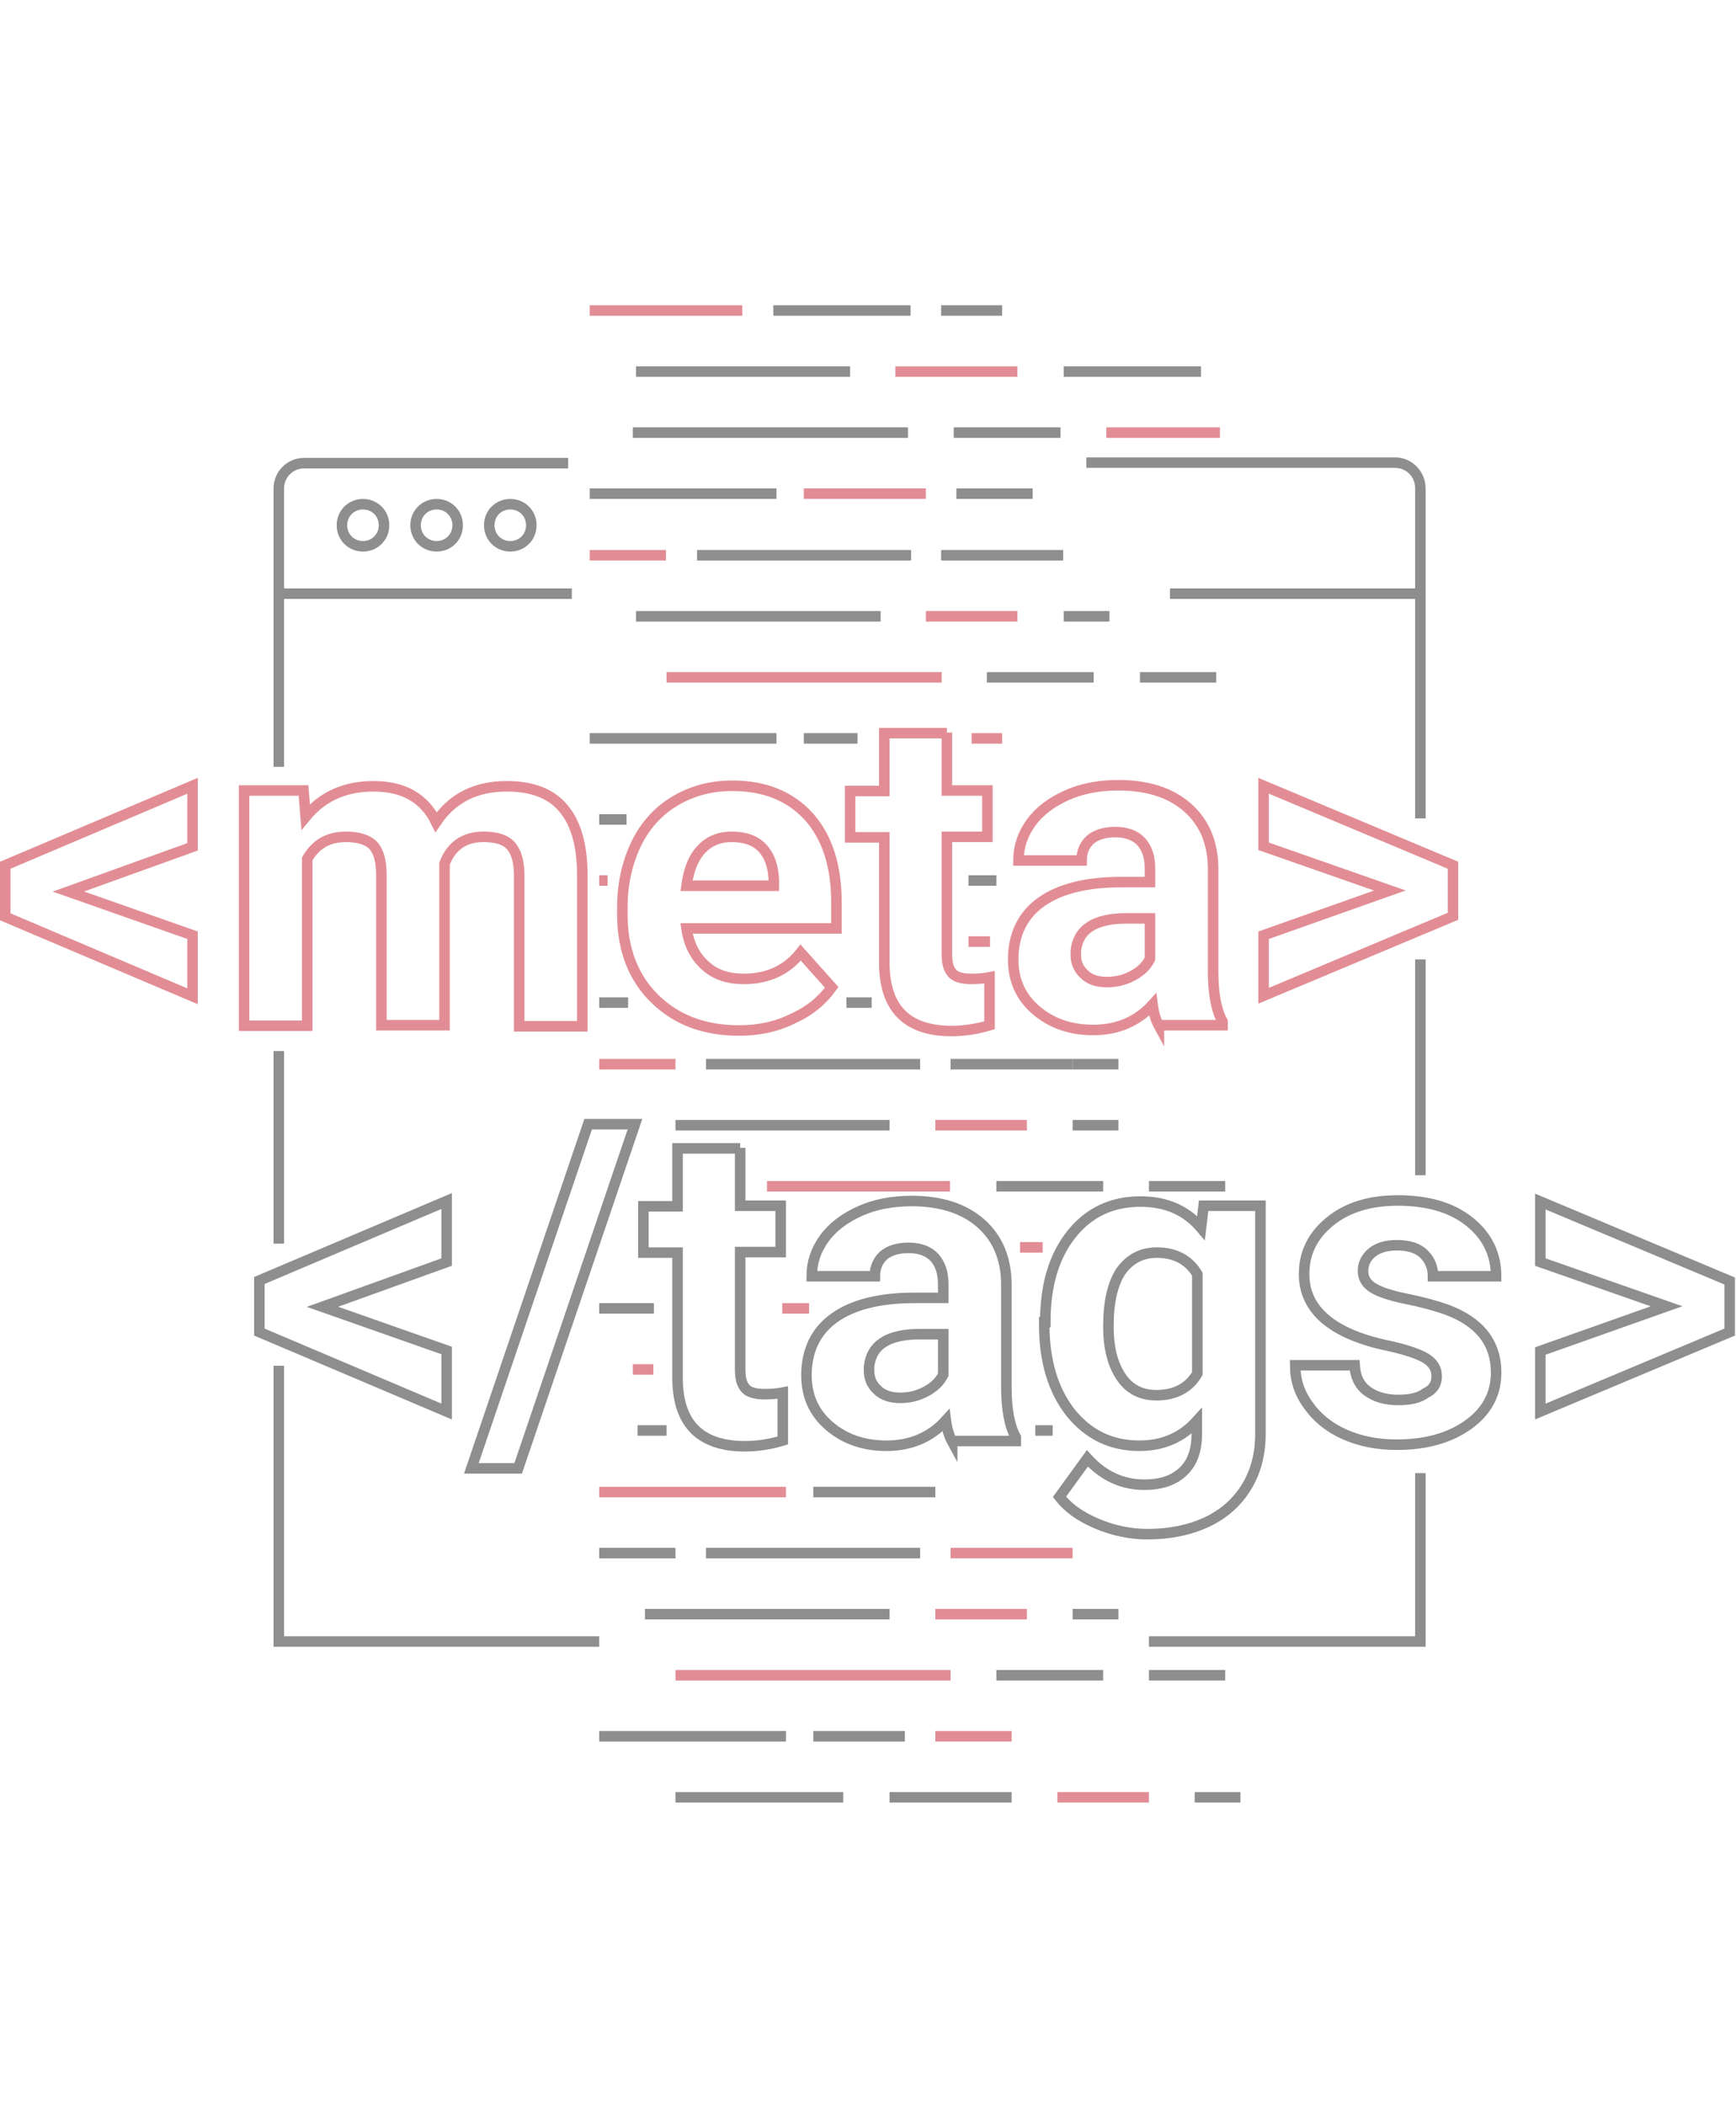 <svg width="330" height="400" viewBox="0 0 330 400" fill="none" xmlns="http://www.w3.org/2000/svg">
<g clip-path="url(#clip0)">
<path d="M13 169.4L36.6 177.7V189.3L1 174.2V164.4L36.6 149.3V160.9L13 169.4Z" stroke="#E28D95" stroke-width="2" stroke-miterlimit="10"/>
<path d="M57.7 150.2L58.1 155.2C61.3 151.3 65.6 149.4 71 149.4C76.8 149.4 80.7 151.7 82.9 156.2C86 151.6 90.5 149.4 96.3 149.4C101.2 149.4 104.8 150.8 107.1 153.6C109.5 156.4 110.7 160.7 110.7 166.4V195H98.7V166.4C98.7 163.9 98.2 162 97.2 160.8C96.2 159.6 94.5 159 91.9 159C88.3 159 85.8 160.7 84.5 164.1V194.8H72.5V166.3C72.5 163.7 72 161.8 71 160.7C70 159.6 68.2 159 65.8 159C62.4 159 60 160.4 58.4 163.2V194.9H46.4V150.2H57.7Z" stroke="#E28D95" stroke-width="2" stroke-miterlimit="10"/>
<path d="M140.5 195.8C133.9 195.8 128.6 193.8 124.5 189.8C120.4 185.8 118.3 180.4 118.3 173.7V172.5C118.3 168 119.2 164 120.9 160.4C122.6 156.9 125.1 154.1 128.3 152.2C131.5 150.3 135.1 149.3 139.2 149.3C145.3 149.3 150.1 151.2 153.7 155.1C157.2 159 159 164.4 159 171.5V176.4H130.5C130.9 179.3 132.1 181.7 134 183.4C135.9 185.2 138.4 186 141.4 186C146 186 149.6 184.3 152.2 181L158.1 187.6C156.3 190.1 153.9 192.1 150.8 193.5C147.6 195.1 144.2 195.8 140.5 195.8ZM139.1 159C136.7 159 134.8 159.8 133.3 161.4C131.8 163 130.9 165.3 130.5 168.3H147.1V167.3C147 164.6 146.3 162.6 144.9 161.1C143.6 159.7 141.6 159 139.1 159Z" stroke="#E28D95" stroke-width="2" stroke-miterlimit="10"/>
<path d="M180 139.2V150.2H187.7V159H180V181.3C180 183 180.3 184.1 181 184.9C181.6 185.6 182.8 186 184.6 186C185.9 186 187.1 185.9 188.1 185.7V194.8C185.8 195.5 183.3 195.9 180.9 195.9C172.5 195.9 168.2 191.7 168.1 183.2V159.1H161.6V150.3H168.1V139.3H180V139.2Z" stroke="#E28D95" stroke-width="2" stroke-miterlimit="10"/>
<path d="M220.3 194.9C219.7 193.8 219.3 192.5 219.1 190.9C216.2 194.1 212.4 195.7 207.8 195.7C203.4 195.7 199.8 194.4 196.9 191.9C194 189.4 192.6 186.2 192.6 182.3C192.6 177.6 194.4 173.9 197.9 171.4C201.4 168.9 206.5 167.6 213.1 167.6H218.6V165C218.6 162.9 218.1 161.3 217 160C215.9 158.8 214.3 158.1 212 158.1C210 158.1 208.4 158.6 207.3 159.5C206.2 160.5 205.6 161.8 205.6 163.5H193.6C193.6 160.9 194.4 158.5 196 156.3C197.6 154.1 199.9 152.4 202.8 151.1C205.7 149.8 209 149.2 212.6 149.2C218.1 149.2 222.5 150.6 225.7 153.4C228.9 156.2 230.6 160.1 230.6 165.1V184.5C230.6 188.7 231.2 192 232.4 194.1V194.8H220.3V194.9ZM210.4 186.6C212.2 186.6 213.8 186.2 215.3 185.4C216.8 184.6 217.9 183.6 218.6 182.2V174.5H214.1C208.1 174.5 204.9 176.6 204.5 180.7V181.4C204.5 182.9 205 184.1 206.1 185.1C207.1 186.1 208.5 186.6 210.4 186.6Z" stroke="#E28D95" stroke-width="2" stroke-miterlimit="10"/>
<path d="M264.2 169.2L240.2 160.8V149.3L276.2 164.4V174.1L240.2 189.2V177.7L264.2 169.2Z" stroke="#E28D95" stroke-width="2" stroke-miterlimit="10"/>
<path d="M61.3 248.3L84.9 256.6V268.2L49.3 253.1V243.3L84.9 228.2V239.8L61.3 248.3Z" stroke="#8E8E8E" stroke-width="2" stroke-miterlimit="10"/>
<path d="M98.5 279H89.6L111.8 213.6H120.7L98.5 279Z" stroke="#8E8E8E" stroke-width="2" stroke-miterlimit="10"/>
<path d="M140.7 218.1V229.1H148.4V237.9H140.7V260.2C140.7 261.9 141 263 141.7 263.8C142.3 264.5 143.5 264.9 145.3 264.9C146.6 264.9 147.8 264.8 148.8 264.6V273.7C146.5 274.4 144 274.8 141.6 274.8C133.2 274.8 128.9 270.6 128.8 262.1V238H122.3V229.2H128.8V218.2H140.7V218.1Z" stroke="#8E8E8E" stroke-width="2" stroke-miterlimit="10"/>
<path d="M181 273.9C180.4 272.8 180 271.5 179.8 269.9C176.9 273.1 173.1 274.7 168.5 274.7C164.1 274.7 160.5 273.4 157.6 270.9C154.7 268.4 153.3 265.2 153.3 261.3C153.3 256.6 155.1 252.9 158.6 250.4C162.1 247.9 167.2 246.6 173.8 246.6H179.3V244C179.3 241.9 178.8 240.3 177.7 239C176.6 237.8 175 237.1 172.7 237.1C170.7 237.1 169.1 237.6 168 238.5C166.9 239.5 166.3 240.8 166.3 242.5H154.3C154.3 239.9 155.1 237.5 156.7 235.3C158.3 233.1 160.6 231.4 163.5 230.1C166.4 228.8 169.7 228.2 173.3 228.2C178.8 228.2 183.2 229.6 186.4 232.4C189.6 235.2 191.3 239.1 191.3 244.1V263.5C191.3 267.7 191.9 271 193.1 273.1V273.8H181V273.9ZM171.1 265.6C172.9 265.6 174.5 265.2 176 264.4C177.5 263.6 178.6 262.6 179.3 261.2V253.5H174.8C168.8 253.5 165.6 255.6 165.2 259.7V260.4C165.2 261.9 165.7 263.1 166.8 264.1C167.8 265.1 169.3 265.6 171.1 265.6Z" stroke="#8E8E8E" stroke-width="2" stroke-miterlimit="10"/>
<path d="M198.7 251.2C198.7 244.3 200.3 238.8 203.6 234.6C206.9 230.4 211.3 228.3 216.8 228.3C221.7 228.3 225.5 230 228.3 233.3L228.8 229.1H239.6V272.4C239.6 276.3 238.7 279.7 236.9 282.6C235.1 285.5 232.6 287.7 229.4 289.2C226.2 290.7 222.4 291.5 218.1 291.5C214.8 291.5 211.6 290.8 208.5 289.5C205.4 288.2 203 286.5 201.4 284.4L206.7 277.1C209.7 280.4 213.3 282.1 217.5 282.1C220.7 282.1 223.1 281.3 224.9 279.6C226.7 277.9 227.5 275.5 227.5 272.4V270C224.7 273.1 221.1 274.7 216.6 274.7C211.2 274.7 206.9 272.6 203.5 268.4C200.2 264.2 198.5 258.6 198.5 251.7V251.2H198.7ZM210.7 252C210.7 256.1 211.5 259.2 213.1 261.6C214.7 264 217 265.1 219.8 265.1C223.4 265.1 226 263.7 227.6 261V242.1C226 239.4 223.4 238 219.9 238C217 238 214.8 239.2 213.1 241.5C211.5 243.9 210.7 247.4 210.7 252Z" stroke="#8E8E8E" stroke-width="2" stroke-miterlimit="10"/>
<path d="M273.1 261.5C273.1 260 272.4 258.9 270.9 258C269.5 257.2 267.1 256.4 263.9 255.7C253.3 253.5 247.9 248.9 247.9 242.1C247.9 238.1 249.5 234.8 252.8 232.1C256.1 229.4 260.4 228.1 265.7 228.1C271.4 228.1 275.9 229.4 279.3 232.1C282.7 234.8 284.4 238.3 284.4 242.5H272.4C272.4 240.8 271.8 239.4 270.7 238.3C269.6 237.2 267.9 236.6 265.5 236.6C263.5 236.6 261.9 237.1 260.8 238C259.7 238.9 259.1 240.1 259.1 241.5C259.1 242.8 259.7 243.9 261 244.7C262.3 245.5 264.4 246.2 267.4 246.8C270.4 247.4 272.9 248.1 274.9 248.8C281.2 251.1 284.4 255.1 284.4 260.8C284.4 264.9 282.6 268.2 279.1 270.7C275.6 273.2 271.1 274.5 265.5 274.5C261.7 274.5 258.4 273.8 255.5 272.5C252.6 271.2 250.3 269.3 248.7 267C247 264.7 246.2 262.2 246.2 259.4H257.5C257.6 261.5 258.4 263.2 259.9 264.3C261.4 265.4 263.3 266 265.8 266C268.1 266 269.8 265.6 271 264.7C272.5 264 273.1 262.9 273.1 261.5Z" stroke="#8E8E8E" stroke-width="2" stroke-miterlimit="10"/>
<path d="M316.8 248.2L292.8 239.8V228.3L328.8 243.4V253.1L292.8 268.2V256.7L316.8 248.2Z" stroke="#8E8E8E" stroke-width="2" stroke-miterlimit="10"/>
<path d="M113.9 312.9H52V259.5H54V310.9H113.9V312.9Z" fill="#8E8E8E"/>
<path d="M271 312.9H218.4V310.9H269V279.9H271V312.9Z" fill="#8E8E8E"/>
<path d="M271 182.3H269V223.3H271V182.3Z" fill="#8E8E8E"/>
<path d="M265.2 86.9H206.5V88.9H265.2C267.3 88.9 269 90.6 269 92.7V111.8H222.4V113.8H269V155.5H271V92.8C271 89.6 268.4 86.9 265.2 86.9Z" fill="#8E8E8E"/>
<path d="M54 92.8C54 90.7 55.7 89 57.8 89H108V87H57.8C54.6 87 52 89.6 52 92.8V145.7H54V113.8H108.7V111.8H54V92.8Z" fill="#8E8E8E"/>
<path d="M69 104.8C66.2 104.8 64 102.6 64 99.8C64 97 66.2 94.8 69 94.8C71.8 94.8 74 97 74 99.8C74 102.6 71.8 104.8 69 104.8ZM69 96.8C67.3 96.8 66 98.1 66 99.8C66 101.5 67.3 102.8 69 102.8C70.7 102.8 72 101.5 72 99.8C72 98.1 70.7 96.8 69 96.8Z" fill="#8E8E8E"/>
<path d="M83 104.8C80.2 104.8 78 102.6 78 99.8C78 97 80.2 94.8 83 94.8C85.8 94.8 88 97 88 99.8C88 102.6 85.8 104.8 83 104.8ZM83 96.8C81.3 96.8 80 98.1 80 99.8C80 101.5 81.3 102.8 83 102.8C84.7 102.8 86 101.5 86 99.8C86 98.1 84.7 96.8 83 96.8Z" fill="#8E8E8E"/>
<path d="M97 104.8C94.2 104.8 92 102.6 92 99.8C92 97 94.2 94.8 97 94.8C99.8 94.8 102 97 102 99.8C102 102.6 99.8 104.8 97 104.8ZM97 96.8C95.3 96.8 94 98.1 94 99.8C94 101.5 95.3 102.8 97 102.8C98.7 102.8 100 101.5 100 99.8C100 98.1 98.7 96.8 97 96.8Z" fill="#8E8E8E"/>
<path d="M54 199.7H52V236.3H54V199.7Z" fill="#8E8E8E"/>
<path d="M128.4 201.2H113.9V203.2H128.4V201.2Z" fill="#E28D95"/>
<path d="M195.2 212.8H177.8V214.8H195.2V212.8Z" fill="#E28D95"/>
<path d="M180.6 224.4H145.8V226.4H180.6V224.4Z" fill="#E28D95"/>
<path d="M198.2 236H193.9V238H198.2V236Z" fill="#E28D95"/>
<path d="M153.8 247.6H148.7V249.6H153.8V247.6Z" fill="#E28D95"/>
<path d="M124.2 259.2H120.3V261.2H124.2V259.2Z" fill="#E28D95"/>
<path d="M149.4 282.5H113.9V284.5H149.4V282.5Z" fill="#E28D95"/>
<path d="M203.9 294.1H180.7V296.1H203.9V294.1Z" fill="#E28D95"/>
<path d="M195.2 305.7H177.8V307.7H195.2V305.7Z" fill="#E28D95"/>
<path d="M180.7 317.3H128.4V319.3H180.7V317.3Z" fill="#E28D95"/>
<path d="M218.4 340.5H201V342.5H218.4V340.5Z" fill="#E28D95"/>
<path d="M192.3 328.9H177.8V330.9H192.3V328.9Z" fill="#E28D95"/>
<path d="M174.9 201.2H134.2V203.2H174.9V201.2Z" fill="#8E8E8E"/>
<path d="M203.9 201.2H180.7V203.2H203.9V201.2Z" fill="#8E8E8E"/>
<path d="M169.1 212.8H128.4V214.8H169.1V212.8Z" fill="#8E8E8E"/>
<path d="M212.6 212.8H203.9V214.8H212.6V212.8Z" fill="#8E8E8E"/>
<path d="M119.4 189.5H113.9V191.5H119.4V189.5Z" fill="#8E8E8E"/>
<path d="M212.6 201.2H203.9V203.2H212.6V201.2Z" fill="#8E8E8E"/>
<path d="M165.7 189.5H160.9V191.5H165.7V189.5Z" fill="#8E8E8E"/>
<path d="M115.5 166.3H113.9V168.3H115.5V166.3Z" fill="#E28D95"/>
<path d="M188.2 177.9H184.1V179.9H188.2V177.9Z" fill="#E28D95"/>
<path d="M119.1 154.7H113.9V156.7H119.1V154.7Z" fill="#8E8E8E"/>
<path d="M189.4 166.3H184.1V168.3H189.4V166.3Z" fill="#8E8E8E"/>
<path d="M209.7 224.4H189.4V226.4H209.7V224.4Z" fill="#8E8E8E"/>
<path d="M232.9 224.4H218.4V226.4H232.9V224.4Z" fill="#8E8E8E"/>
<path d="M124.3 247.6H113.9V249.6H124.3V247.6Z" fill="#8E8E8E"/>
<path d="M126.7 270.8H121.2V272.8H126.7V270.8Z" fill="#8E8E8E"/>
<path d="M200.1 270.8H196.8V272.8H200.1V270.8Z" fill="#8E8E8E"/>
<path d="M177.8 282.5H154.6V284.5H177.8V282.5Z" fill="#8E8E8E"/>
<path d="M128.4 294.1H113.9V296.1H128.4V294.1Z" fill="#8E8E8E"/>
<path d="M174.9 294.1H134.2V296.1H174.9V294.1Z" fill="#8E8E8E"/>
<path d="M169.1 305.7H122.6V307.7H169.1V305.7Z" fill="#8E8E8E"/>
<path d="M212.6 305.7H203.9V307.7H212.6V305.7Z" fill="#8E8E8E"/>
<path d="M209.7 317.3H189.4V319.3H209.7V317.3Z" fill="#8E8E8E"/>
<path d="M232.9 317.3H218.4V319.3H232.9V317.3Z" fill="#8E8E8E"/>
<path d="M160.3 340.5H128.4V342.5H160.3V340.5Z" fill="#8E8E8E"/>
<path d="M192.3 340.5H169.1V342.5H192.3V340.5Z" fill="#8E8E8E"/>
<path d="M235.8 340.5H227.1V342.5H235.8V340.5Z" fill="#8E8E8E"/>
<path d="M149.4 328.9H113.9V330.9H149.4V328.9Z" fill="#8E8E8E"/>
<path d="M172 328.9H154.6V330.9H172V328.9Z" fill="#8E8E8E"/>
<path d="M141.1 58H112.1V60H141.1V58Z" fill="#E28D95"/>
<path d="M193.4 69.6H170.2V71.6H193.4V69.6Z" fill="#E28D95"/>
<path d="M231.9 81.2H210.3V83.2H231.9V81.2Z" fill="#E28D95"/>
<path d="M176 92.8H152.8V94.8H176V92.8Z" fill="#E28D95"/>
<path d="M126.6 104.5H112.1V106.5H126.6V104.5Z" fill="#E28D95"/>
<path d="M193.4 116.1H176V118.1H193.4V116.1Z" fill="#E28D95"/>
<path d="M179 127.7H126.7V129.7H179V127.7Z" fill="#E28D95"/>
<path d="M190.5 139.3H184.7V141.3H190.5V139.3Z" fill="#E28D95"/>
<path d="M173.1 58H147V60H173.1V58Z" fill="#8E8E8E"/>
<path d="M190.5 58H178.9V60H190.5V58Z" fill="#8E8E8E"/>
<path d="M161.6 69.6H120.9V71.6H161.6V69.6Z" fill="#8E8E8E"/>
<path d="M228.3 69.6H202.2V71.6H228.3V69.6Z" fill="#8E8E8E"/>
<path d="M172.6 81.2H120.3V83.2H172.6V81.2Z" fill="#8E8E8E"/>
<path d="M201.6 81.2H181.3V83.2H201.6V81.2Z" fill="#8E8E8E"/>
<path d="M196.3 92.8H181.8V94.8H196.3V92.8Z" fill="#8E8E8E"/>
<path d="M147.6 92.8H112.1V94.8H147.6V92.8Z" fill="#8E8E8E"/>
<path d="M173.2 104.5H132.5V106.5H173.2V104.5Z" fill="#8E8E8E"/>
<path d="M202.1 104.5H178.9V106.5H202.1V104.5Z" fill="#8E8E8E"/>
<path d="M167.4 116.1H120.9V118.1H167.4V116.1Z" fill="#8E8E8E"/>
<path d="M210.9 116.1H202.2V118.1H210.9V116.1Z" fill="#8E8E8E"/>
<path d="M207.9 127.7H187.6V129.7H207.9V127.7Z" fill="#8E8E8E"/>
<path d="M231.2 127.7H216.7V129.7H231.2V127.7Z" fill="#8E8E8E"/>
<path d="M147.6 139.3H112.1V141.3H147.6V139.3Z" fill="#8E8E8E"/>
<path d="M163 139.3H152.8V141.3H163V139.3Z" fill="#8E8E8E"/>
</g>
<defs>
<clipPath id="clip0">
<rect width="329.8" height="284.5" fill="white" transform="translate(0 58)"/>
</clipPath>
</defs>
</svg>
